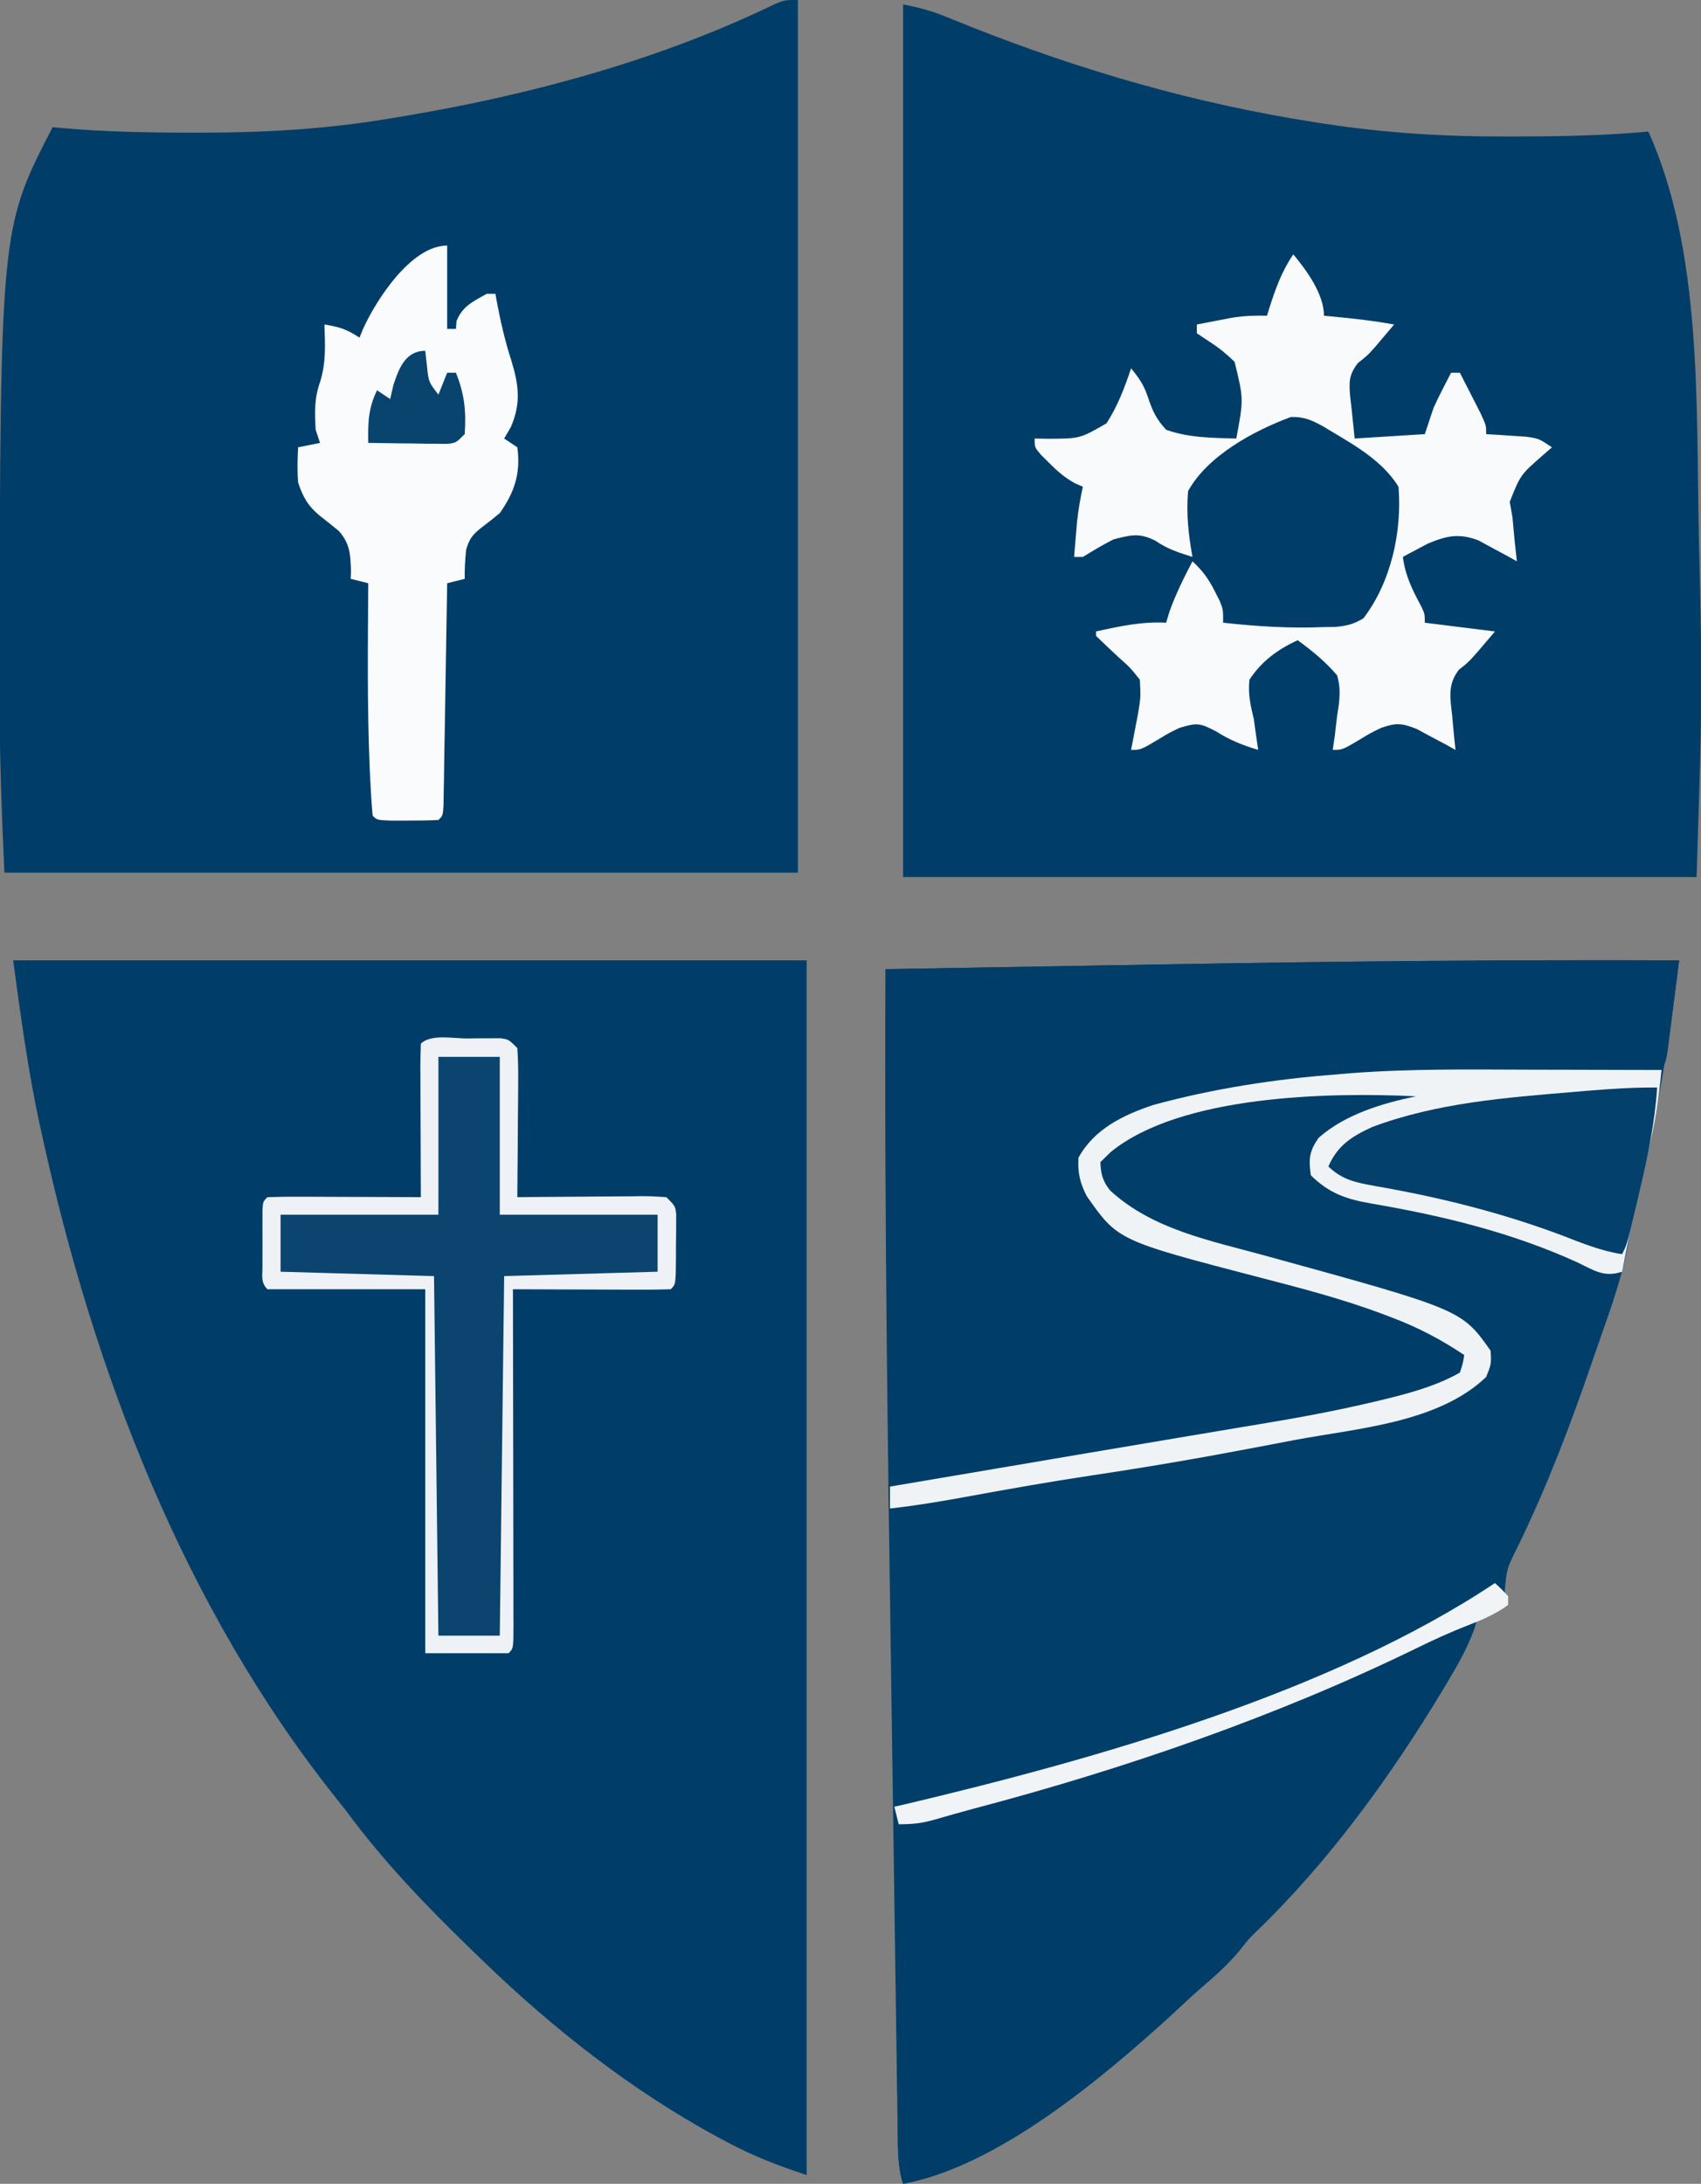 <svg xmlns="http://www.w3.org/2000/svg" width="388" height="498"><rect width="100%" height="100%" fill="#808080" stroke="none"/><path d="M0 0 C-2.323 19.652 -5.617 38.593 -10.267 57.823 C-10.876 60.462 -11.376 63.079 -11.832 65.746 C-13.405 73.813 -16.383 81.562 -19.062 89.312 C-19.352 90.157 -19.642 91.002 -19.941 91.872 C-24.824 106.066 -30.122 119.975 -36.695 133.484 C-39.373 138.829 -39.373 138.829 -39.812 144.688 C-39.41 145.832 -39.41 145.832 -39 147 C-43.75 150 -43.75 150 -46 150 C-46.238 150.828 -46.477 151.655 -46.723 152.508 C-48.222 156.607 -50.203 160.139 -52.438 163.875 C-52.877 164.615 -53.317 165.354 -53.77 166.116 C-65.699 185.94 -79.842 205.485 -96.562 221.562 C-98.242 223.193 -98.242 223.193 -100.438 226 C-103.015 229.017 -105.711 231.474 -108.727 234.035 C-111.217 236.187 -113.6 238.435 -116 240.688 C-131.857 255.085 -155.418 274.943 -177 279 C-178.264 275.084 -178.187 271.131 -178.234 267.06 C-178.247 266.253 -178.26 265.446 -178.274 264.615 C-178.317 261.904 -178.353 259.194 -178.389 256.484 C-178.418 254.539 -178.448 252.595 -178.478 250.651 C-178.559 245.345 -178.634 240.039 -178.707 234.734 C-178.786 229.119 -178.869 223.504 -178.951 217.889 C-179.09 208.393 -179.225 198.897 -179.357 189.402 C-179.491 179.785 -179.63 170.168 -179.773 160.551 C-180.56 107.699 -181.293 54.859 -181 2 C-165.669 1.733 -150.338 1.472 -135.008 1.218 C-127.882 1.099 -120.756 0.979 -113.63 0.854 C-75.749 0.194 -37.889 -0.152 0 0 Z " fill="#013F6A" transform="translate(383,219)"></path><path d="M0 0 C59.73 0 119.46 0 181 0 C181 91.41 181 182.82 181 277 C174.461 274.82 169.078 272.784 163.125 269.625 C162.312 269.194 161.499 268.764 160.661 268.32 C140.945 257.619 123.086 243.566 107 228 C106.228 227.255 105.456 226.51 104.66 225.743 C94.291 215.691 84.569 205.624 76 194 C75.174 192.947 74.343 191.897 73.508 190.852 C38.933 147.418 18.381 93.767 6.625 40 C6.461 39.26 6.298 38.519 6.129 37.756 C3.383 25.209 1.743 12.784 0 0 Z " fill="#003E69" transform="translate(3,219)"></path><path d="M0 0 C0 65.67 0 131.34 0 199 C-59.73 199 -119.46 199 -181 199 C-181.657 184.541 -182.168 170.206 -182.125 155.75 C-182.123 154.809 -182.122 153.867 -182.12 152.897 C-181.928 52.115 -181.928 52.115 -170 29 C-168.919 29.104 -168.919 29.104 -167.815 29.21 C-157.956 30.071 -148.142 30.243 -138.25 30.25 C-137.391 30.251 -136.531 30.251 -135.646 30.252 C-121.239 30.234 -107.225 29.416 -93 27 C-91.957 26.828 -90.913 26.657 -89.838 26.48 C-60.959 21.634 -31.665 13.716 -5.238 0.922 C-3 0 -3 0 0 0 Z " fill="#003E69" transform="translate(182,0)"></path><path d="M0 0 C3.669 0.734 6.403 1.445 9.781 2.82 C10.694 3.187 11.607 3.554 12.548 3.932 C13.522 4.326 14.496 4.719 15.5 5.125 C40.978 15.209 66.835 22.657 93.938 26.875 C94.6 26.979 95.262 27.082 95.944 27.189 C109.924 29.345 123.682 30.177 137.812 30.125 C138.512 30.124 139.211 30.123 139.932 30.122 C149.982 30.107 159.986 29.922 170 29 C182.311 56.372 180.866 91.213 181.503 120.686 C181.562 123.432 181.628 126.178 181.693 128.924 C181.818 134.282 181.919 139.641 182 145 C182.011 145.735 182.023 146.47 182.034 147.228 C182.26 164.497 181.493 181.733 181 199 C121.27 199 61.54 199 0 199 C0 133.33 0 67.66 0 0 Z " fill="#003E69" transform="translate(206,1)"></path><path d="M0 0 C-0.473 3.792 -0.955 7.584 -1.438 11.375 C-1.64 12.995 -1.64 12.995 -1.846 14.648 C-1.978 15.68 -2.11 16.711 -2.246 17.773 C-2.367 18.727 -2.487 19.68 -2.611 20.662 C-3 23 -3 23 -4 25 C-4.673 25.008 -5.347 25.016 -6.04 25.025 C-12.508 25.104 -18.976 25.191 -25.443 25.288 C-28.765 25.337 -32.087 25.382 -35.409 25.422 C-52.356 25.627 -69.136 26.285 -86 28 C-87.181 28.119 -87.181 28.119 -88.385 28.241 C-113.325 30.414 -113.325 30.414 -134.316 42.477 C-136.309 44.971 -136.309 44.971 -136.062 48.438 C-134.408 53.985 -131.484 57.03 -126.75 60.125 C-125.51 60.77 -124.259 61.394 -123 62 C-122.312 62.337 -121.624 62.674 -120.916 63.021 C-111.993 67.189 -102.505 69.551 -93 72 C-83.19 74.53 -73.68 77.326 -64.25 81.062 C-63.416 81.391 -62.582 81.72 -61.722 82.058 C-57.09 83.948 -52.983 85.953 -49 89 C-48.125 91.25 -48.125 91.25 -48 93 C-60.029 101.675 -76.01 103.392 -90.312 105.875 C-92.227 106.215 -94.141 106.556 -96.056 106.897 C-111.523 109.637 -127.023 112.19 -142.536 114.654 C-144.217 114.921 -145.898 115.189 -147.578 115.457 C-148.38 115.584 -149.182 115.712 -150.008 115.843 C-156.541 116.894 -163.027 118.135 -169.511 119.456 C-173.065 120.01 -176.409 120.096 -180 120 C-180.942 80.658 -181.093 41.35 -181 2 C-165.669 1.733 -150.338 1.472 -135.008 1.218 C-127.882 1.099 -120.756 0.979 -113.63 0.854 C-75.749 0.194 -37.889 -0.152 0 0 Z " fill="#003E69" transform="translate(383,219)"></path><path d="M0 0 C-1.474 5.116 -3.726 9.342 -6.438 13.875 C-6.877 14.615 -7.317 15.354 -7.77 16.116 C-19.699 35.94 -33.842 55.485 -50.562 71.562 C-52.242 73.193 -52.242 73.193 -54.438 76 C-57.015 79.017 -59.711 81.474 -62.727 84.035 C-65.217 86.187 -67.6 88.435 -70 90.688 C-85.857 105.085 -109.418 124.943 -131 129 C-132.248 125.124 -132.174 121.231 -132.205 117.202 C-132.215 116.421 -132.225 115.64 -132.235 114.836 C-132.267 112.26 -132.292 109.685 -132.316 107.109 C-132.337 105.321 -132.358 103.534 -132.379 101.746 C-132.435 97.044 -132.484 92.342 -132.532 87.64 C-132.582 82.841 -132.638 78.042 -132.693 73.242 C-132.801 63.828 -132.902 54.414 -133 45 C-132.67 45.66 -132.34 46.32 -132 47 C-115.334 43.235 -99.163 38.062 -82.972 32.657 C-81.051 32.017 -79.13 31.381 -77.208 30.744 C-53.859 22.985 -31.056 14.252 -8.979 3.352 C-8.087 2.912 -7.196 2.473 -6.277 2.02 C-5.105 1.433 -5.105 1.433 -3.91 0.835 C-2 0 -2 0 0 0 Z " fill="#003E69" transform="translate(337,369)"></path><path d="M0 0 C0.885 -0.012 1.77 -0.024 2.682 -0.037 C3.528 -0.039 4.374 -0.041 5.246 -0.043 C6.025 -0.047 6.804 -0.051 7.607 -0.055 C9.562 0.188 9.562 0.188 11.562 2.188 C11.738 4.769 11.794 7.241 11.758 9.82 C11.755 10.572 11.752 11.324 11.749 12.099 C11.738 14.503 11.713 16.908 11.688 19.312 C11.677 20.941 11.668 22.57 11.66 24.199 C11.638 28.195 11.604 32.191 11.562 36.188 C13.092 36.172 13.092 36.172 14.652 36.156 C18.428 36.12 22.203 36.097 25.979 36.078 C27.614 36.068 29.25 36.054 30.885 36.037 C33.233 36.012 35.581 36.001 37.93 35.992 C38.663 35.982 39.396 35.972 40.152 35.961 C41.957 35.961 43.762 36.065 45.562 36.188 C47.562 38.188 47.562 38.188 47.805 40.051 C47.801 40.788 47.797 41.526 47.793 42.285 C47.791 43.086 47.789 43.887 47.787 44.713 C47.775 45.55 47.763 46.387 47.75 47.25 C47.749 48.512 47.749 48.512 47.748 49.799 C47.703 56.047 47.703 56.047 46.562 57.188 C43.896 57.276 41.256 57.303 38.59 57.285 C37.792 57.284 36.995 57.282 36.173 57.281 C33.615 57.275 31.058 57.263 28.5 57.25 C26.77 57.245 25.04 57.24 23.311 57.236 C19.061 57.225 14.812 57.208 10.562 57.188 C10.565 58.213 10.567 59.238 10.569 60.294 C10.589 69.933 10.604 79.571 10.614 89.21 C10.62 94.166 10.627 99.122 10.638 104.078 C10.649 108.856 10.655 113.635 10.657 118.414 C10.659 120.241 10.663 122.068 10.668 123.896 C10.675 126.446 10.676 128.996 10.676 131.547 C10.68 132.31 10.683 133.073 10.687 133.859 C10.677 139.073 10.677 139.073 9.562 140.188 C3.292 140.188 -2.978 140.188 -9.438 140.188 C-9.438 112.797 -9.438 85.407 -9.438 57.188 C-21.317 57.188 -33.197 57.188 -45.438 57.188 C-46.994 55.631 -46.567 54.128 -46.57 51.969 C-46.572 51.119 -46.573 50.27 -46.574 49.395 C-46.57 48.501 -46.566 47.608 -46.562 46.688 C-46.566 45.794 -46.57 44.901 -46.574 43.98 C-46.573 43.131 -46.572 42.281 -46.57 41.406 C-46.569 40.622 -46.568 39.837 -46.567 39.029 C-46.438 37.188 -46.438 37.188 -45.438 36.188 C-42.844 36.099 -40.277 36.072 -37.684 36.09 C-36.908 36.091 -36.133 36.093 -35.334 36.094 C-32.847 36.1 -30.361 36.112 -27.875 36.125 C-26.193 36.13 -24.512 36.135 -22.83 36.139 C-18.699 36.15 -14.568 36.167 -10.438 36.188 C-10.443 35.132 -10.448 34.077 -10.453 32.99 C-10.471 29.09 -10.483 25.189 -10.492 21.289 C-10.497 19.598 -10.504 17.907 -10.513 16.217 C-10.525 13.791 -10.531 11.366 -10.535 8.941 C-10.54 8.181 -10.545 7.421 -10.551 6.637 C-10.551 4.82 -10.499 3.003 -10.438 1.188 C-8.198 -1.052 -3.009 0.002 0 0 Z " fill="#0A446F" transform="translate(106.438,236.812)"></path><path d="M0 0 C3.05 3.66 7 9.079 7 14 C7.652 14.061 8.305 14.121 8.977 14.184 C13.687 14.635 18.342 15.142 23 16 C22.086 17.085 21.168 18.168 20.25 19.25 C19.74 19.853 19.229 20.457 18.703 21.078 C17 23 17 23 14.781 24.75 C12.654 27.438 12.697 29.121 12.981 32.487 C13.07 33.234 13.159 33.981 13.25 34.75 C13.498 37.142 13.745 39.535 14 42 C21.92 41.505 21.92 41.505 30 41 C30.99 38.03 30.99 38.03 32 35 C32.675 33.526 33.38 32.065 34.125 30.625 C34.478 29.937 34.831 29.248 35.195 28.539 C35.461 28.031 35.726 27.523 36 27 C36.66 27 37.32 27 38 27 C39.005 28.956 40.004 30.915 41 32.875 C41.557 33.966 42.114 35.056 42.688 36.18 C44 39 44 39 44 41 C44.831 41.049 45.663 41.098 46.52 41.148 C47.606 41.223 48.693 41.298 49.812 41.375 C50.891 41.445 51.97 41.514 53.082 41.586 C56 42 56 42 59 44 C58.35 44.568 57.701 45.137 57.031 45.723 C51.826 50.263 51.826 50.263 49.375 56.438 C49.684 58.201 49.684 58.201 50 60 C50.176 61.812 50.342 63.624 50.5 65.438 C50.663 66.959 50.829 68.48 51 70 C50.203 69.555 49.407 69.111 48.586 68.652 C47.526 68.086 46.467 67.521 45.375 66.938 C44.331 66.369 43.287 65.801 42.211 65.215 C37.772 63.535 34.961 64.183 30.664 65.973 C29.991 66.332 29.318 66.692 28.625 67.062 C27.937 67.425 27.248 67.787 26.539 68.16 C26.031 68.437 25.523 68.714 25 69 C25.532 73.256 27.159 76.506 29.16 80.23 C30 82 30 82 30 84 C35.28 84.66 40.56 85.32 46 86 C40.223 92.827 40.223 92.827 37.781 94.719 C35.152 98.086 35.802 101.227 36.25 105.25 C36.316 105.995 36.381 106.74 36.449 107.508 C36.614 109.34 36.804 111.171 37 113 C36.192 112.555 35.384 112.111 34.551 111.652 C33.482 111.086 32.414 110.521 31.312 109.938 C30.257 109.369 29.201 108.801 28.113 108.215 C24.676 106.873 23.426 106.795 20 108 C17.596 109.163 17.596 109.163 15.312 110.562 C11.204 113 11.204 113 9 113 C9.165 111.866 9.33 110.731 9.5 109.562 C9.58 108.832 9.66 108.101 9.742 107.348 C9.911 105.808 10.123 104.273 10.383 102.746 C10.656 100.213 10.692 98.464 10 96 C7.326 92.873 4.319 90.417 1 88 C-3.563 90.095 -7.213 92.768 -10 97 C-10.376 100.181 -9.744 102.91 -9 106 C-8.799 107.352 -8.61 108.706 -8.438 110.062 C-8.293 111.032 -8.149 112.001 -8 113 C-11.517 111.971 -14.484 110.764 -17.562 108.812 C-21.407 106.785 -22.027 106.808 -26 108 C-28.404 109.163 -28.404 109.163 -30.688 110.562 C-34.796 113 -34.796 113 -37 113 C-36.856 112.264 -36.711 111.528 -36.562 110.77 C-36.377 109.794 -36.191 108.818 -36 107.812 C-35.814 106.85 -35.629 105.887 -35.438 104.895 C-34.788 100.949 -34.788 100.949 -35 97 C-37.176 94.256 -37.176 94.256 -40 91.75 C-41.676 90.176 -43.345 88.596 -45 87 C-45 86.67 -45 86.34 -45 86 C-39.62 84.809 -34.547 83.708 -29 84 C-28.753 83.175 -28.505 82.35 -28.25 81.5 C-26.813 77.476 -24.976 73.78 -23 70 C-20.667 72.139 -19.213 74.167 -17.812 77 C-17.296 78.021 -17.296 78.021 -16.77 79.062 C-16 81 -16 81 -16 84 C-8.317 84.847 -0.729 85.327 7 85 C7.84 84.991 8.681 84.982 9.547 84.973 C12.166 84.722 13.743 84.367 16 83 C22.294 74.743 24.833 63.276 24 53 C20.537 47.343 14.407 43.752 8.812 40.438 C8.219 40.079 7.625 39.72 7.013 39.35 C4.385 37.875 2.475 36.982 -0.566 37.098 C-9.01 40.228 -19.548 45.911 -24 54 C-24.436 59.191 -23.922 63.892 -23 69 C-26.144 68.012 -28.715 67.197 -31.438 65.312 C-35.068 63.453 -37.091 63.989 -41 65 C-43.423 66.214 -45.68 67.59 -48 69 C-48.66 69 -49.32 69 -50 69 C-49.858 67.271 -49.711 65.541 -49.562 63.812 C-49.481 62.85 -49.4 61.887 -49.316 60.895 C-49.023 58.214 -48.573 55.634 -48 53 C-48.874 52.613 -48.874 52.613 -49.766 52.219 C-52.18 50.902 -53.817 49.449 -55.75 47.5 C-56.364 46.892 -56.977 46.283 -57.609 45.656 C-59 44 -59 44 -59 42 C-57.998 42.018 -56.997 42.036 -55.965 42.055 C-48.657 42.027 -48.657 42.027 -42.603 38.531 C-40.07 34.634 -38.473 30.39 -37 26 C-35.223 28.141 -34.05 29.848 -33.176 32.508 C-32.142 35.642 -31.267 37.571 -29 40 C-23.926 41.845 -18.343 41.862 -13 42 C-11.312 33.019 -11.312 33.019 -13.387 24.516 C-15.173 22.763 -16.9 21.355 -19 20 C-19.99 19.34 -20.98 18.68 -22 18 C-22 17.34 -22 16.68 -22 16 C-20.272 15.661 -18.542 15.329 -16.812 15 C-15.85 14.814 -14.887 14.629 -13.895 14.438 C-11.207 14.031 -8.712 13.921 -6 14 C-5.818 13.408 -5.636 12.817 -5.449 12.207 C-4.043 7.787 -2.625 3.875 0 0 Z " fill="#F9FAFB" transform="translate(295,58)"></path><path d="M0 0 C3.393 0.01 6.786 0.015 10.179 0.02 C16.791 0.031 23.403 0.047 30.015 0.069 C29.5 5.293 28.847 10.377 27.675 15.502 C27.287 17.218 27.287 17.218 26.892 18.969 C26.489 20.72 26.489 20.72 26.077 22.506 C25.546 24.838 25.016 27.17 24.487 29.502 C24.236 30.609 23.985 31.717 23.726 32.857 C22.754 37.248 21.866 41.653 21.015 46.069 C16.874 47.449 14.556 45.723 10.827 43.944 C-4.245 37.085 -19.912 33.308 -36.2 30.518 C-41.807 29.548 -45.851 28.203 -49.985 24.069 C-50.495 20.333 -50.374 18.619 -48.173 15.506 C-42.124 10.179 -33.728 7.676 -25.985 6.069 C-45.631 5.12 -79.746 5.737 -95.673 18.819 C-96.436 19.561 -97.199 20.304 -97.985 21.069 C-97.908 23.708 -97.449 25.51 -95.747 27.561 C-86.113 36.436 -72.867 38.989 -60.599 42.35 C-15.596 54.723 -15.596 54.723 -8.985 64.069 C-8.798 67.069 -8.798 67.069 -9.985 70.069 C-20.941 80.54 -39.292 81.755 -53.625 84.439 C-56.979 85.067 -60.33 85.71 -63.681 86.354 C-75.79 88.66 -87.913 90.727 -100.106 92.543 C-109.654 93.979 -119.152 95.661 -128.649 97.407 C-134.419 98.461 -140.155 99.42 -145.985 100.069 C-145.985 98.419 -145.985 96.769 -145.985 95.069 C-145.337 94.959 -144.689 94.849 -144.021 94.736 C-140.854 94.2 -137.687 93.664 -134.52 93.127 C-133.321 92.924 -132.122 92.721 -130.886 92.512 C-124.235 91.385 -117.584 90.258 -110.933 89.129 C-108.215 88.667 -105.496 88.206 -102.778 87.744 C-102.101 87.629 -101.424 87.515 -100.726 87.396 C-92.961 86.078 -85.194 84.766 -77.425 83.469 C-73.745 82.854 -70.065 82.236 -66.385 81.617 C-64.732 81.34 -63.079 81.065 -61.425 80.792 C-53.173 79.429 -44.985 77.928 -36.837 76.03 C-36.157 75.872 -35.478 75.714 -34.778 75.552 C-28.441 74.028 -21.662 72.324 -15.985 69.069 C-15.309 67.032 -15.309 67.032 -14.985 65.069 C-20.247 61.56 -25.447 58.801 -31.36 56.569 C-32.138 56.271 -32.917 55.973 -33.718 55.667 C-42.82 52.267 -52.165 49.832 -61.562 47.403 C-94.013 38.949 -94.013 38.949 -101.126 28.787 C-102.678 25.683 -103.175 23.539 -102.985 20.069 C-99.4 13.562 -92.865 10.368 -85.985 8.069 C-72.283 4.311 -58.14 2.138 -43.985 1.069 C-42.984 0.981 -41.982 0.894 -40.95 0.803 C-27.318 -0.242 -13.664 -0.046 0 0 Z " fill="#F0F3F6" transform="translate(348.985,243.931)"></path><path d="M0 0 C0 6.27 0 12.54 0 19 C0.66 19 1.32 19 2 19 C2.041 18.422 2.083 17.845 2.125 17.25 C3.455 13.831 5.897 12.773 9 11 C9.66 11 10.32 11 11 11 C11.11 11.606 11.219 12.212 11.332 12.836 C12.194 17.39 13.195 21.776 14.625 26.188 C16.337 31.769 16.894 35.952 14.5 41.438 C14.005 42.283 13.51 43.129 13 44 C13.99 44.66 14.98 45.32 16 46 C16.818 51.841 15.358 56.283 12 61 C10.804 62.019 9.573 62.999 8.312 63.938 C6.017 65.708 5.127 66.55 4.328 69.371 C4.092 71.6 3.965 73.76 4 76 C2.02 76.495 2.02 76.495 0 77 C-0.01 77.662 -0.021 78.324 -0.031 79.005 C-0.139 85.867 -0.254 92.728 -0.372 99.589 C-0.416 102.153 -0.457 104.717 -0.497 107.281 C-0.555 110.957 -0.619 114.633 -0.684 118.309 C-0.709 120.04 -0.709 120.04 -0.734 121.806 C-0.754 122.867 -0.774 123.928 -0.795 125.021 C-0.81 125.961 -0.826 126.9 -0.842 127.868 C-1 130 -1 130 -2 131 C-4.332 131.099 -6.666 131.13 -9 131.125 C-10.279 131.128 -11.557 131.13 -12.875 131.133 C-16 131 -16 131 -17 130 C-17.254 127.139 -17.433 124.305 -17.562 121.438 C-17.605 120.538 -17.647 119.639 -17.691 118.712 C-18.263 104.819 -18.085 90.901 -18 77 C-19.32 76.67 -20.64 76.34 -22 76 C-21.979 75.432 -21.959 74.863 -21.938 74.277 C-22.038 70.514 -22.162 67.935 -24.742 65.055 C-26.167 63.891 -27.605 62.742 -29.055 61.609 C-31.77 59.363 -32.91 57.337 -34 54 C-34.212 51.278 -34.142 48.738 -34 46 C-31.525 45.505 -31.525 45.505 -29 45 C-29.495 43.515 -29.495 43.515 -30 42 C-30.2 37.938 -30.336 34.965 -29 31.125 C-27.597 26.74 -27.838 22.566 -28 18 C-24.625 18.547 -22.918 19.055 -20 21 C-19.743 20.371 -19.487 19.742 -19.223 19.094 C-16.357 12.688 -8.324 0 0 0 Z " fill="#FAFBFC" transform="translate(102,56)"></path><path d="M0 0 C-0.532 8.039 -2.136 15.674 -4 23.5 C-4.273 24.678 -4.547 25.856 -4.828 27.07 C-6.853 35.706 -6.853 35.706 -8 38 C-12.815 37.271 -17.111 35.496 -21.625 33.75 C-35.589 28.497 -49.811 24.974 -64.504 22.431 C-68.704 21.663 -71.816 21.071 -75 18 C-72.879 13.178 -69.678 11.162 -65 9 C-50.192 3.472 -34.642 2.309 -19 1 C-17.833 0.901 -16.666 0.803 -15.463 0.701 C-10.289 0.282 -5.194 -0.052 0 0 Z " fill="#03406B" transform="translate(378,248)"></path><path d="M0 0 C0.885 -0.012 1.77 -0.024 2.682 -0.037 C3.528 -0.039 4.374 -0.041 5.246 -0.043 C6.025 -0.047 6.804 -0.051 7.607 -0.055 C9.562 0.188 9.562 0.188 11.562 2.188 C11.738 4.769 11.794 7.241 11.758 9.82 C11.755 10.572 11.752 11.324 11.749 12.099 C11.738 14.503 11.713 16.908 11.688 19.312 C11.677 20.941 11.668 22.57 11.66 24.199 C11.638 28.195 11.604 32.191 11.562 36.188 C13.092 36.172 13.092 36.172 14.652 36.156 C18.428 36.12 22.203 36.097 25.979 36.078 C27.614 36.068 29.25 36.054 30.885 36.037 C33.233 36.012 35.581 36.001 37.93 35.992 C38.663 35.982 39.396 35.972 40.152 35.961 C41.957 35.961 43.762 36.065 45.562 36.188 C47.562 38.188 47.562 38.188 47.805 40.051 C47.801 40.788 47.797 41.526 47.793 42.285 C47.791 43.086 47.789 43.887 47.787 44.713 C47.775 45.55 47.763 46.387 47.75 47.25 C47.749 48.512 47.749 48.512 47.748 49.799 C47.703 56.047 47.703 56.047 46.562 57.188 C43.896 57.276 41.256 57.303 38.59 57.285 C37.792 57.284 36.995 57.282 36.173 57.281 C33.615 57.275 31.058 57.263 28.5 57.25 C26.77 57.245 25.04 57.24 23.311 57.236 C19.061 57.225 14.812 57.208 10.562 57.188 C10.565 58.213 10.567 59.238 10.569 60.294 C10.589 69.933 10.604 79.571 10.614 89.21 C10.62 94.166 10.627 99.122 10.638 104.078 C10.649 108.856 10.655 113.635 10.657 118.414 C10.659 120.241 10.663 122.068 10.668 123.896 C10.675 126.446 10.676 128.996 10.676 131.547 C10.68 132.31 10.683 133.073 10.687 133.859 C10.677 139.073 10.677 139.073 9.562 140.188 C3.292 140.188 -2.978 140.188 -9.438 140.188 C-9.438 112.797 -9.438 85.407 -9.438 57.188 C-21.317 57.188 -33.197 57.188 -45.438 57.188 C-46.994 55.631 -46.567 54.128 -46.57 51.969 C-46.572 51.119 -46.573 50.27 -46.574 49.395 C-46.57 48.501 -46.566 47.608 -46.562 46.688 C-46.566 45.794 -46.57 44.901 -46.574 43.98 C-46.573 43.131 -46.572 42.281 -46.57 41.406 C-46.569 40.622 -46.568 39.837 -46.567 39.029 C-46.438 37.188 -46.438 37.188 -45.438 36.188 C-42.844 36.099 -40.277 36.072 -37.684 36.09 C-36.908 36.091 -36.133 36.093 -35.334 36.094 C-32.847 36.1 -30.361 36.112 -27.875 36.125 C-26.193 36.13 -24.512 36.135 -22.83 36.139 C-18.699 36.15 -14.568 36.167 -10.438 36.188 C-10.443 35.132 -10.448 34.077 -10.453 32.99 C-10.471 29.09 -10.483 25.189 -10.492 21.289 C-10.497 19.598 -10.504 17.907 -10.513 16.217 C-10.525 13.791 -10.531 11.366 -10.535 8.941 C-10.54 8.181 -10.545 7.421 -10.551 6.637 C-10.551 4.82 -10.499 3.003 -10.438 1.188 C-8.198 -1.052 -3.009 0.002 0 0 Z M-6.438 4.188 C-6.438 16.067 -6.438 27.948 -6.438 40.188 C-18.317 40.188 -30.198 40.188 -42.438 40.188 C-42.438 44.477 -42.438 48.767 -42.438 53.188 C-30.887 53.517 -19.337 53.847 -7.438 54.188 C-7.107 81.248 -6.777 108.308 -6.438 136.188 C-1.817 136.188 2.803 136.188 7.562 136.188 C7.893 109.127 8.223 82.067 8.562 54.188 C20.113 53.858 31.663 53.528 43.562 53.188 C43.562 48.898 43.562 44.608 43.562 40.188 C31.683 40.188 19.802 40.188 7.562 40.188 C7.562 28.308 7.562 16.427 7.562 4.188 C2.942 4.188 -1.677 4.188 -6.438 4.188 Z " fill="#EEF1F5" transform="translate(106.438,236.812)"></path><path d="M0 0 C1.5 1.375 1.5 1.375 3 3 C3 3.66 3 4.32 3 5 C0.156 7.086 -2.86 8.369 -6.125 9.625 C-10.211 11.208 -14.129 13.008 -18.061 14.934 C-49.933 30.476 -84.812 42.484 -119.096 51.495 C-121.93 52.247 -124.744 53.069 -127.562 53.875 C-130.692 54.769 -132.637 55 -136 55 C-136.33 53.68 -136.66 52.36 -137 51 C-136.181 50.816 -135.363 50.631 -134.52 50.441 C-90.842 40.086 -37.528 25.018 0 0 Z " fill="#F1F4F7" transform="translate(341,361)"></path><path d="M0 0 C0.124 1.093 0.247 2.186 0.375 3.312 C0.755 7.074 0.755 7.074 3 10 C3.66 8.35 4.32 6.7 5 5 C5.66 5 6.32 5 7 5 C8.973 9.934 9.349 13.763 9 19 C7 21 7 21 4.937 21.227 C3.696 21.211 3.696 21.211 2.43 21.195 C1.534 21.189 0.638 21.182 -0.285 21.176 C-1.222 21.159 -2.159 21.142 -3.125 21.125 C-4.07 21.116 -5.015 21.107 -5.988 21.098 C-8.326 21.074 -10.663 21.041 -13 21 C-13.086 16.44 -13.008 13.142 -11 9 C-10.01 9.66 -9.02 10.32 -8 11 C-7.753 9.928 -7.505 8.855 -7.25 7.75 C-5.993 3.978 -4.508 0 0 0 Z " fill="#08446E" transform="translate(97,80)"></path></svg>